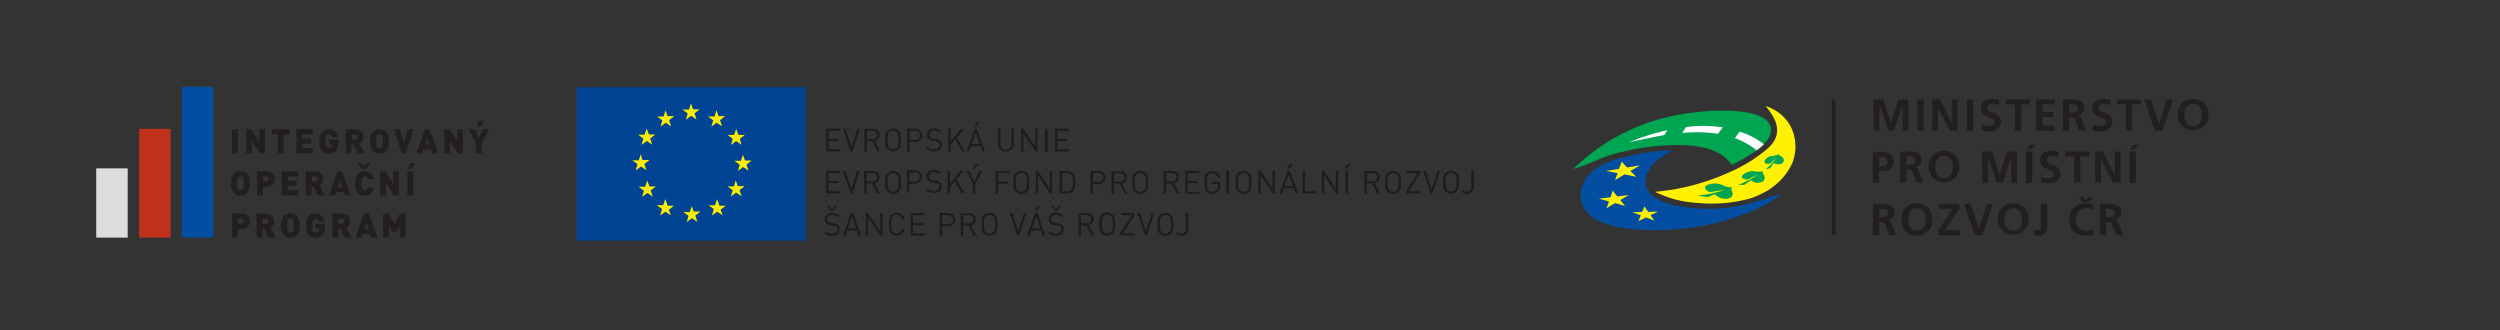 <svg xmlns="http://www.w3.org/2000/svg" width="429.18" height="56.68" viewBox="0 0 429.18 56.68">
  <rect x="0" y="0" width="429.18" height="56.68" fill="#333333" stroke="none"/>
  <g>
    <path d="M202.75,40.48A1.14,1.14,0,0,0,204,39.27V36.58h-.42v2.63c0,.57-.28.89-.79.89a.77.77,0,0,1-.61-.25l-.27.28a1.15,1.15,0,0,0,.88.35m-2.05-3.3c.24.25.26.52.26,1.33s0,1.07-.26,1.32a1,1,0,0,1-.67.27.91.91,0,0,1-.67-.27c-.25-.25-.28-.52-.28-1.32s0-1.08.28-1.33a1,1,0,0,1,.67-.27,1,1,0,0,1,.67.27m.31,2.89c.36-.36.36-.75.36-1.56s0-1.2-.36-1.57a1.43,1.43,0,0,0-2,0c-.36.37-.36.75-.36,1.57s0,1.2.36,1.56a1.4,1.4,0,0,0,2,0m-2.91-3.49h-.42l-1,3.12-1-3.12h-.42l1.27,3.86h.33m-2.12,0v-.37h-2l2-3.15v-.34h-2.33v.36h1.87L192.31,40v.4m-1.57-3.26c.25.25.27.52.27,1.33s0,1.07-.27,1.32a.94.94,0,0,1-.67.27.92.92,0,0,1-.66-.27c-.24-.25-.28-.52-.28-1.32s0-1.08.28-1.33a1,1,0,0,1,.66-.27,1,1,0,0,1,.67.27m.32,2.89c.37-.36.37-.75.37-1.56s0-1.2-.37-1.57a1.41,1.41,0,0,0-2,0c-.36.37-.36.75-.36,1.57s0,1.2.36,1.56a1.39,1.39,0,0,0,2,0m-4.47-3.13a.71.71,0,1,1,0,1.42h-1V36.94Zm1.26,3.5-.92-1.75a1,1,0,0,0,.84-1,1,1,0,0,0-1.14-1.07h-1.49v3.86h.41V38.73h.93l.89,1.71m-5.23-5.07h-.37l-.49.57-.49-.57h-.37l.68.82h.37Zm-.88,5.11c.82,0,1.35-.42,1.35-1.1a1,1,0,0,0-.33-.77,1.31,1.31,0,0,0-.71-.28l-.42-.06a1.16,1.16,0,0,1-.53-.21.57.57,0,0,1-.17-.44c0-.44.3-.71.81-.71a1.22,1.22,0,0,1,.91.33l.27-.28a1.57,1.57,0,0,0-1.16-.42,1.09,1.09,0,0,0-1.23,1.09.92.92,0,0,0,.29.73,1.4,1.4,0,0,0,.71.28l.45.08a.78.78,0,0,1,.5.19.59.59,0,0,1,.18.48c0,.45-.33.71-.9.71a1.31,1.31,0,0,1-1.06-.43l-.28.29a1.7,1.7,0,0,0,1.32.52m-2.71-5.11h-.47l-.47.82H178Zm.06,3.84h-1.44l.73-2Zm.87,1.23-1.41-3.86h-.36l-1.41,3.86h.44l.3-.88h1.7l.31.88m-2.84-3.86h-.43l-1,3.12-1-3.12h-.44l1.28,3.86h.33m-4.42-3.26c.24.25.27.52.27,1.33s0,1.07-.27,1.32a1,1,0,0,1-.67.27.92.92,0,0,1-.66-.27c-.26-.25-.28-.52-.28-1.32s0-1.08.28-1.33a1,1,0,0,1,.66-.27,1,1,0,0,1,.67.27m.32,2.89c.37-.36.37-.75.37-1.56s0-1.2-.37-1.57a1.41,1.41,0,0,0-1-.4,1.42,1.42,0,0,0-1,.4c-.35.37-.35.75-.35,1.57s0,1.2.35,1.56a1.39,1.39,0,0,0,1,.41,1.37,1.37,0,0,0,1-.41m-4.48-3.13a.71.71,0,1,1,0,1.42h-1V36.94Zm1.27,3.5-.92-1.75a1,1,0,0,0,.84-1,1,1,0,0,0-1.14-1.07h-1.48v3.86h.4V38.73h.94l.87,1.71m-4.4-3.5a.73.73,0,0,1,.82.77.74.74,0,0,1-.82.77h-1V36.94Zm0,1.91a1.14,1.14,0,1,0,0-2.27h-1.44v3.86h.41V38.85Zm-4,1.59v-.37h-2V38.68h1.7V38.3h-1.7V36.94h2v-.36h-2.4v3.86m-2.42,0a1.33,1.33,0,0,0,1.35-1.16h-.42a.94.94,0,0,1-1.59.51c-.25-.24-.27-.52-.27-1.32s0-1.08.27-1.33a.92.92,0,0,1,.66-.27.9.9,0,0,1,.92.78h.43A1.31,1.31,0,0,0,154,36.54a1.44,1.44,0,0,0-1,.4c-.36.37-.36.75-.36,1.57s0,1.2.36,1.56a1.41,1.41,0,0,0,1,.41m-2.48,0V36.58h-.41v3.08L149,36.58h-.39v3.86h.42v-3.1l2.05,3.1M147,39.21h-1.44l.73-2Zm.87,1.23-1.41-3.86h-.35l-1.42,3.86h.44l.3-.88h1.69l.31.88m-3.73-5.07h-.38l-.48.57-.49-.57H142l.68.82H143Zm-.88,5.11c.8,0,1.34-.42,1.34-1.1a1,1,0,0,0-.33-.77,1.28,1.28,0,0,0-.71-.28l-.42-.06a1.16,1.16,0,0,1-.53-.21.53.53,0,0,1-.16-.44c0-.44.29-.71.81-.71a1.2,1.2,0,0,1,.9.33L144,37a1.51,1.51,0,0,0-1.14-.42,1.09,1.09,0,0,0-1.24,1.09.92.92,0,0,0,.29.73,1.33,1.33,0,0,0,.71.28l.45.08a.81.81,0,0,1,.51.19.62.62,0,0,1,.18.48c0,.45-.35.71-.91.71a1.29,1.29,0,0,1-1.05-.43l-.29.29a1.73,1.73,0,0,0,1.33.52m109-7.25A1.13,1.13,0,0,0,253,32v-2.7h-.41V32c0,.57-.29.88-.8.88a.71.71,0,0,1-.6-.26l-.27.29a1.18,1.18,0,0,0,.87.34m-2-3.28c.24.25.26.51.26,1.31s0,1.08-.26,1.33a1,1,0,0,1-.67.27.94.94,0,0,1-.67-.27c-.24-.25-.27-.52-.27-1.33s0-1.06.27-1.31a.91.91,0,0,1,.67-.28.93.93,0,0,1,.67.28m.32,2.88c.36-.37.36-.74.36-1.57s0-1.19-.36-1.56a1.38,1.38,0,0,0-1-.4,1.37,1.37,0,0,0-1,.4c-.36.37-.36.75-.36,1.56s0,1.2.36,1.57a1.37,1.37,0,0,0,1,.4,1.38,1.38,0,0,0,1-.4m-2.91-3.5h-.43l-1,3.13-1-3.13h-.44l1.28,3.86h.33m-2.12,0v-.36h-1.95l1.95-3.15v-.35h-2.33v.37h1.86l-1.93,3.11v.38M239.82,30c.25.25.27.51.27,1.31s0,1.08-.27,1.33a.94.94,0,0,1-.67.27.92.92,0,0,1-.66-.27c-.26-.25-.28-.52-.28-1.33s0-1.06.28-1.31a.89.89,0,0,1,.66-.28.91.91,0,0,1,.67.28m.32,2.88c.36-.37.36-.74.36-1.57s0-1.19-.36-1.56a1.38,1.38,0,0,0-1-.4,1.37,1.37,0,0,0-1,.4c-.36.37-.36.75-.36,1.56s0,1.2.36,1.57a1.37,1.37,0,0,0,1,.4,1.38,1.38,0,0,0,1-.4m-4.48-3.13a.69.69,0,0,1,.77.71.68.68,0,0,1-.77.71h-1V29.7Zm1.26,3.49L236,31.45a1,1,0,0,0,.85-1,1,1,0,0,0-1.14-1.08h-1.49v3.86h.41V31.48h.93l.88,1.71m-5.43,0h.41V29.33H231Zm.81-5.06h-.46l-.48.83h.36m-1.51,4.23V29.33h-.41v3.1l-2-3.1h-.4v3.86h.41V30.1l2.06,3.09m-3.35,0v-.36h-2v-3.5h-.41v3.86m-1.72-5.06h-.47l-.47.83h.35Zm.06,3.84H220.5l.73-2Zm.88,1.22-1.43-3.86h-.34l-1.43,3.86h.44l.31-.86h1.69l.31.86m-3.54,0V29.33h-.41v3.1l-2-3.1H216v3.86h.41V30.1l2.06,3.09M214.17,30c.24.25.27.51.27,1.31s0,1.08-.27,1.33a1,1,0,0,1-.67.27,1,1,0,0,1-.68-.27c-.24-.25-.27-.52-.27-1.33s0-1.06.27-1.31a.92.92,0,0,1,.68-.28,1,1,0,0,1,.67.28m.31,2.88c.36-.37.36-.74.36-1.57s0-1.19-.36-1.56a1.36,1.36,0,0,0-1-.4,1.41,1.41,0,0,0-1,.4c-.35.37-.35.75-.35,1.56s0,1.2.35,1.57a1.41,1.41,0,0,0,1,.4,1.36,1.36,0,0,0,1-.4m-3.93.36H211V29.33h-.49Zm-1.41-.4a1.36,1.36,0,0,0,.33-1v-.6H208.1v.36h1v.28a1.06,1.06,0,0,1-.22.71,1,1,0,0,1-1.41.06c-.24-.25-.26-.52-.26-1.33s0-1.06.26-1.31a1,1,0,0,1,1.62.51h.41a1.32,1.32,0,0,0-1.36-1.16,1.36,1.36,0,0,0-1,.4c-.36.37-.36.75-.36,1.56s0,1.2.36,1.57a1.43,1.43,0,0,0,2,0m-3.26.4v-.36h-2V31.44h1.7v-.37h-1.7V29.7h2v-.37h-2.4v3.86M201.2,29.7a.69.69,0,0,1,.77.71.68.68,0,0,1-.77.71h-1V29.7Zm1.26,3.49-.92-1.74a1,1,0,0,0,.84-1,1,1,0,0,0-1.15-1.08h-1.48v3.86h.42V31.48h.93l.88,1.71M196.42,30c.25.25.27.51.27,1.31s0,1.08-.27,1.33a.94.94,0,0,1-.67.27,1,1,0,0,1-.67-.27c-.24-.25-.27-.52-.27-1.33s0-1.06.27-1.31a.93.93,0,0,1,.67-.28.91.91,0,0,1,.67.28m.32,2.88c.36-.37.36-.74.36-1.57s0-1.19-.36-1.56a1.41,1.41,0,0,0-2,0c-.36.37-.36.75-.36,1.56s0,1.2.36,1.57a1.41,1.41,0,0,0,2,0m-4.48-3.13a.7.7,0,0,1,.78.71.69.69,0,0,1-.78.71h-1V29.7Zm1.27,3.49-.92-1.74a1,1,0,0,0,.84-1,1,1,0,0,0-1.14-1.08h-1.48v3.86h.4V31.48h.93l.88,1.71m-4.4-3.49a.77.77,0,1,1,0,1.54h-1V29.7Zm0,1.91a1.14,1.14,0,1,0,0-2.28h-1.44v3.86h.42V31.61ZM183.92,30a1.81,1.81,0,0,1,.26,1.24,2.08,2.08,0,0,1-.26,1.33,1,1,0,0,1-.76.28h-.84V29.7h.84a1,1,0,0,1,.76.28m.29,2.86a2.27,2.27,0,0,0,.38-1.62,2.05,2.05,0,0,0-.38-1.53,1.39,1.39,0,0,0-1-.36h-1.32v3.86h1.32a1.34,1.34,0,0,0,1-.35m-3.59.35V29.33h-.41v3.1l-2-3.1h-.4v3.86h.41V30.1l2,3.09M176,30c.24.25.27.51.27,1.31s0,1.08-.27,1.33a.94.94,0,0,1-.67.27.92.92,0,0,1-.66-.27c-.25-.25-.27-.52-.27-1.33s0-1.06.27-1.31a.89.89,0,0,1,.66-.28A.91.91,0,0,1,176,30m.32,2.88c.36-.37.36-.74.36-1.57s0-1.19-.36-1.56a1.35,1.35,0,0,0-1-.4,1.37,1.37,0,0,0-1,.4c-.36.37-.36.75-.36,1.56s0,1.2.36,1.57a1.37,1.37,0,0,0,1,.4,1.35,1.35,0,0,0,1-.4m-3-3.13v-.37h-2.4v3.86h.41v-1.7H173v-.37h-1.7V29.7m-3.36-1.57h-.47L167,29h.36Zm.67,1.2h-.45l-.89,1.86-.91-1.86h-.45L167,31.61v1.58h.41V31.61m-1.84,1.58-1.4-2.36,1.22-1.5h-.5l-1.8,2.23V29.33h-.41v3.86h.41V32.12l.81-1,1.18,2m-4.77,0c.8,0,1.33-.42,1.33-1.1a1,1,0,0,0-.32-.77,1.28,1.28,0,0,0-.7-.26l-.43-.07a1.23,1.23,0,0,1-.52-.2.62.62,0,0,1-.18-.46c0-.42.3-.71.82-.71a1.24,1.24,0,0,1,.91.33l.26-.26a1.51,1.51,0,0,0-1.15-.43,1.11,1.11,0,0,0-1.25,1.1,1,1,0,0,0,.3.72,1.4,1.4,0,0,0,.71.28l.45.08a.88.88,0,0,1,.51.18.64.64,0,0,1,.19.48c0,.46-.35.72-.92.72a1.31,1.31,0,0,1-1.05-.42l-.28.28a1.64,1.64,0,0,0,1.32.51m-3.18-3.53a.77.77,0,1,1,0,1.54h-1V29.7Zm0,1.91a1.14,1.14,0,1,0,0-2.28h-1.44v3.86h.41V31.61ZM154,30c.24.25.26.51.26,1.31s0,1.08-.26,1.33a1,1,0,0,1-.67.27.93.93,0,0,1-.67-.27c-.24-.25-.28-.52-.28-1.33s0-1.06.28-1.31a.9.9,0,0,1,.67-.28A1,1,0,0,1,154,30m.31,2.88c.37-.37.37-.74.37-1.57s0-1.19-.37-1.56a1.41,1.41,0,0,0-2,0c-.36.37-.36.75-.36,1.56s0,1.2.36,1.57a1.41,1.41,0,0,0,2,0M149.8,29.7a.69.69,0,0,1,.77.71.68.68,0,0,1-.77.71h-1V29.7Zm1.26,3.49-.93-1.74a1,1,0,0,0,.85-1,1,1,0,0,0-1.14-1.08h-1.49v3.86h.42V31.48h.93l.88,1.71m-3-3.86h-.44l-1,3.13-1-3.13h-.44L146,33.19h.34m-2.11,0v-.36h-2V31.44h1.69v-.37h-1.69V29.7h2v-.37h-2.4v3.86M183.5,26v-.37h-2v-1.4h1.7v-.36h-1.7V22.46h2v-.37h-2.39V26m-1.74,0h.49V22.1h-.49Zm-1.25,0V22.09h-.41v3.09l-2.05-3.09h-.39V26h.42V22.87L177.74,26m-5.05,0a1.29,1.29,0,0,0,1.36-1.31v-2.6h-.42v2.57a.94.94,0,1,1-1.87,0V22.09h-.41v2.6A1.27,1.27,0,0,0,172.69,26m-4.53-5.11h-.47l-.47.83h.35Zm.07,3.83h-1.45l.73-2ZM169.1,26l-1.42-3.87h-.35L165.91,26h.44l.31-.88h1.69l.31.88m-3,0-1.4-2.37,1.22-1.5h-.5l-1.8,2.22V22.09h-.41V26h.41V24.87l.81-1L165.12,26m-4.77,0c.8,0,1.33-.42,1.33-1.1a.94.94,0,0,0-.32-.77,1.27,1.27,0,0,0-.7-.28l-.43-.05a1.12,1.12,0,0,1-.52-.22.54.54,0,0,1-.18-.44.73.73,0,0,1,.82-.73,1.25,1.25,0,0,1,.91.34l.26-.27a1.59,1.59,0,0,0-1.15-.42,1.1,1.1,0,0,0-1.25,1.09,1,1,0,0,0,.3.73,1.49,1.49,0,0,0,.71.29l.45.07a.82.82,0,0,1,.51.18.66.66,0,0,1,.19.49c0,.45-.35.71-.92.71a1.31,1.31,0,0,1-1.05-.42l-.28.28a1.68,1.68,0,0,0,1.32.52m-3.18-3.54a.77.77,0,1,1,0,1.54h-1V22.46Zm0,1.91a1.14,1.14,0,1,0,0-2.28h-1.44V26h.41V24.37ZM154,22.71c.24.24.26.51.26,1.32s0,1.06-.26,1.32a1,1,0,0,1-.67.27.93.93,0,0,1-.67-.27c-.24-.26-.28-.52-.28-1.32s0-1.08.28-1.32a.9.9,0,0,1,.67-.28,1,1,0,0,1,.67.28m.31,2.88c.37-.37.37-.75.37-1.56s0-1.21-.37-1.57a1.41,1.41,0,0,0-2,0c-.36.36-.36.75-.36,1.57s0,1.19.36,1.56a1.39,1.39,0,0,0,2,0m-4.47-3.13a.71.71,0,1,1,0,1.42h-1V22.46Zm1.26,3.5-.93-1.76a1,1,0,0,0,.85-1,1,1,0,0,0-1.14-1.08h-1.49V26h.42V24.24h.93l.88,1.72m-3-3.87h-.44l-1,3.12-1-3.12h-.44L146,26h.34m-4.51,0V22.09h2.4v.37h-2v1.37h1.69v.36h-1.69v1.4h2V26" style="fill: #1d1d1b"/>
    <rect width="429.18" height="56.68" style="fill: none"/>
    <g>
      <rect x="98.98" y="14.98" width="39.35" height="26.33" style="fill: #004493"/>
      <path d="M119,18.77h1.11l-.88.68.35,1.06-.92-.62-.91.66.31-1.07-.9-.66,1.11,0,.35-1.06.38,1.05M114.63,20l-.38-1.05L113.91,20l-1.12,0,.91.65-.31,1.07.9-.65.92.62-.34-1.06.88-.69h-1.12m-3.21,3.15L111,22.06l-.34,1.07-1.11,0,.9.66-.31,1.07.9-.66.93.63-.35-1.06.88-.69h-1.12m-1.08,4.4L110,26.46l-.34,1.06-1.12,0,.9.65-.3,1.08.9-.66.92.62-.34-1.06.88-.68h-1.12m1.14,4.55L111.1,31l-.35,1.06-1.11,0,.9.66-.31,1.07.91-.66.92.63-.35-1.07.88-.68h-1.11m3.1,3.21-.38-1.05-.34,1.06-1.12,0,.91.65L113.34,37l.9-.65.92.62L114.82,36l.88-.68h-1.12m4.55,1.08-.38-1-.34,1-1.12,0,.91.65-.31,1.07.9-.66.92.63L119.37,37l.88-.69h-1.12m4.35-1.08-.38-1.05-.34,1.06-1.12,0,.9.65L122.23,37l.91-.65.92.62L123.71,36l.88-.68h-1.11M126.69,32l-.39-1.05L126,32l-1.11,0,.9.65-.31,1.07.9-.66.93.63-.35-1.06.88-.68h-1.11m1.18-4.4-.38-1-.34,1.06-1.12,0,.91.66-.31,1.07.9-.66.93.62-.35-1.05.88-.69h-1.12m-1.14-4.4-.38-1L126,23.17l-1.11,0,.9.65-.31,1.07.9-.66.93.63L127,23.85l.88-.69h-1.12M123.37,20,123,18.91,122.65,20l-1.12,0,.91.65-.31,1.07.9-.66.93.63-.35-1.06.88-.69h-1.12" style="fill: #ffec00"/>
    </g>
    <g>
      <path d="M39.83,22.17h1v4.14h-1Zm4.77,4.14h.89V22.17h-1v2.08l-1.33-2.08h-.89v4.14h1V24.23l1.32,2.08m4.1-3.23h1v-.91h-3v.91h1v3.23h1V23.08m2.2,3.23h2.81v-.9h-1.8v-.73h1.54v-.91H51.91v-.69h1.8v-.91H50.9v4.14m6.75-.43a1.79,1.79,0,0,0,.42-1.38v-.57H56.45v.85h.61v.06a.62.62,0,0,1-.16.44.58.58,0,0,1-.45.16.54.54,0,0,1-.41-.17c-.09-.13-.15-.27-.15-1s.06-.89.15-1a.51.51,0,0,1,.41-.18.54.54,0,0,1,.59.46h1a1.64,1.64,0,0,0-2.76-.91,2.12,2.12,0,0,0-.42,1.64,2.09,2.09,0,0,0,.42,1.64,1.7,1.7,0,0,0,2.35,0m3.29-2.8a.43.43,0,0,1,.45.42.42.42,0,0,1-.45.42h-.57v-.84h.57m1.69,3.23-.9-1.73a1.18,1.18,0,0,0,.67-1.08A1.32,1.32,0,0,0,61,22.17H59.35v4.14h1V24.77h.34l.74,1.54Zm2.94-3.08c.09.12.15.26.15,1s-.06.89-.15,1a.5.5,0,0,1-.4.19.5.5,0,0,1-.41-.19c-.09-.12-.15-.25-.15-1s.06-.89.15-1a.5.5,0,0,1,.41-.18.49.49,0,0,1,.4.18m1.17,1a2.12,2.12,0,0,0-.42-1.64,1.68,1.68,0,0,0-2.31,0,2.12,2.12,0,0,0-.42,1.64A2.09,2.09,0,0,0,64,25.88a1.65,1.65,0,0,0,2.31,0,2.09,2.09,0,0,0,.42-1.64m2.93,2.07L71,22.17H70l-.68,2.32-.7-2.32h-1l1.36,4.14h.76m3.67-2.57.35,1.11H73l.37-1.11m1.88,2.57-1.51-4.14h-.78l-1.51,4.14h1.06l.21-.61H74l.19.61Zm3.34,0h.89V22.17h-1v2.08l-1.32-2.08h-.89v4.14h1V24.23l1.33,2.08m3.88-4.54.69-1.05h-1l-.28,1.05h.57m1.52.4H82.85l-.64,1.49-.65-1.49H80.45l1.25,2.46v1.68h1V24.63ZM41.68,30.46c.09.13.15.27.15,1s-.06.89-.15,1a.53.53,0,0,1-.41.19.52.52,0,0,1-.41-.19c-.09-.12-.15-.25-.15-1s.06-.89.15-1a.51.51,0,0,1,.41-.18.53.53,0,0,1,.41.18m1.16,1a2.15,2.15,0,0,0-.41-1.64,1.55,1.55,0,0,0-1.16-.46,1.52,1.52,0,0,0-1.16.46,2.16,2.16,0,0,0-.42,1.64,2.14,2.14,0,0,0,.42,1.64,1.53,1.53,0,0,0,1.16.47,1.56,1.56,0,0,0,1.16-.47,2.14,2.14,0,0,0,.41-1.64m2.88-1.16a.42.42,0,0,1,.44.42.42.42,0,0,1-.44.42h-.57v-.84h.57m1.46.42a1.32,1.32,0,0,0-1.41-1.33H44.13v4.14h1V32.07h.62a1.32,1.32,0,0,0,1.41-1.33m1.18,2.81h2.81v-.91h-1.8v-.72h1.54V31H49.37v-.69h1.8v-.91H48.36v4.14m5.7-3.23a.42.42,0,0,1,.44.42.42.42,0,0,1-.44.42h-.57v-.84h.57m1.68,3.23-.89-1.73a1.18,1.18,0,0,0,.67-1.08,1.32,1.32,0,0,0-1.41-1.33H52.47v4.14h1V32h.34l.73,1.54ZM58.35,31l.35,1.11H58L58.35,31m1.87,2.57-1.51-4.14h-.78l-1.51,4.14h1.07l.2-.62H59l.19.62ZM62.87,29l.8-1H63l-.46.48L62.05,28h-.7l.79,1h.73m1.3,3.23h-1a.54.54,0,0,1-.93.26c-.09-.12-.16-.26-.16-1s.07-.9.16-1a.54.54,0,0,1,.93.27h1a1.5,1.5,0,0,0-1.57-1.35,1.53,1.53,0,0,0-1.15.46A2.12,2.12,0,0,0,61,31.48a2.1,2.1,0,0,0,.42,1.64,1.54,1.54,0,0,0,1.15.47,1.5,1.5,0,0,0,1.57-1.35m3.45,1.31h.89V29.41h-1v2.08l-1.33-2.08h-.89v4.14h1V31.47l1.32,2.08M70.68,29,71.37,28h-1L70.11,29h.57m-.75,4.54h1V29.41h-1Zm-28.51,4a.42.42,0,0,1,.44.42.42.42,0,0,1-.44.42h-.58v-.84h.58m1.46.42a1.32,1.32,0,0,0-1.41-1.33H39.83v4.14h1V39.31h.63A1.32,1.32,0,0,0,42.88,38m2.77-.42a.43.43,0,0,1,.44.42.42.42,0,0,1-.44.42h-.58v-.84h.58m1.68,3.23-.9-1.73A1.17,1.17,0,0,0,47.1,38a1.32,1.32,0,0,0-1.41-1.33H44.05v4.14h1V39.25h.34l.74,1.54Zm2.94-3.09c.1.13.15.26.15,1s-.05.89-.15,1a.5.5,0,0,1-.4.19.5.5,0,0,1-.41-.19c-.09-.12-.15-.25-.15-1s.06-.89.15-1a.53.53,0,0,1,.41-.18.52.52,0,0,1,.4.18m1.17,1A2.12,2.12,0,0,0,51,37.08a1.68,1.68,0,0,0-2.31,0,2.12,2.12,0,0,0-.42,1.64,2.12,2.12,0,0,0,.42,1.64,1.65,1.65,0,0,0,2.31,0,2.12,2.12,0,0,0,.42-1.64m3.93,1.64A1.79,1.79,0,0,0,55.78,39v-.57H54.16v.85h.61v.05a.62.62,0,0,1-.15.44.61.61,0,0,1-.46.17.51.51,0,0,1-.4-.18c-.09-.12-.15-.26-.15-1s.06-.89.15-1a.54.54,0,0,1,.4-.18.53.53,0,0,1,.59.47h1A1.65,1.65,0,0,0,53,37.08a2.12,2.12,0,0,0-.42,1.64A2.12,2.12,0,0,0,53,40.36a1.72,1.72,0,0,0,2.36,0m3.29-2.8a.42.42,0,0,1,.44.42.42.42,0,0,1-.44.42h-.57v-.84h.57m1.68,3.23-.9-1.73A1.17,1.17,0,0,0,60.12,38a1.32,1.32,0,0,0-1.41-1.33H57.07v4.14h1V39.25h.34l.73,1.54Zm2.6-2.57.35,1.11h-.72l.37-1.11m1.88,2.57-1.51-4.14h-.78L61,40.79h1.06l.21-.62h1.27l.19.62Zm3.84,0h1V36.65h-1l-.93,1.83-.93-1.83h-1v4.14h1v-2l.59,1h.65l.59-1v2" style="fill: #231f20"/>
      <rect x="16.52" y="28.9" width="5.4" height="11.89" style="fill: #dbdcdd"/>
      <rect x="23.88" y="22.12" width="5.4" height="18.67" style="fill: #bf311a"/>
      <rect x="31.25" y="14.89" width="5.4" height="25.9" style="fill: #034ea1"/>
    </g>
    <g>
      <rect x="314.47" y="17.08" width="0.64" height="23.3" style="fill: #231f20"/>
      <path d="M321.63,17.06h1.72l1.27,4.07h0l1.27-4.07h1.72v5.37h-1V18h0l-1.45,4.43h-1L322.67,18l0,0v4.41h-1Zm7.54,0h1.08v5.37h-1.08Zm2.56,0h1.33l2,4h0v-4h1v5.37h-1.32l-2.05-4h0v4h-1Zm5.9,0h1.08v5.37h-1.08Zm5.5,1a2.73,2.73,0,0,0-1.09-.23.75.75,0,0,0-.85.74c0,.93,2.35.54,2.35,2.34,0,1.17-.93,1.62-2,1.62a4.75,4.75,0,0,1-1.38-.21l.1-1a2.59,2.59,0,0,0,1.22.33c.4,0,.95-.2.95-.69,0-1-2.35-.6-2.35-2.37,0-1.2.93-1.64,1.87-1.64a4.11,4.11,0,0,1,1.29.19Zm2.75-.14h-1.54v-.85h4.15v.85H347v4.52h-1.08Zm3.68-.85h3.17v.85h-2.09v1.32h1.91v.85h-1.91v1.5h2.1v.85h-3.18Zm4.57,0h1.16c1.15,0,2.53,0,2.53,1.46a1.23,1.23,0,0,1-1.11,1.24v0c.29,0,.46.31.57.55l.86,2.1h-1.2l-.64-1.68c-.16-.4-.3-.55-.75-.55h-.35v2.23h-1.07Zm1.07,2.29h.36c.53,0,1.14-.07,1.14-.74s-.6-.7-1.14-.7h-.36Zm7-1.3a2.66,2.66,0,0,0-1.09-.23.74.74,0,0,0-.84.74c0,.93,2.35.54,2.35,2.34,0,1.17-.93,1.62-2,1.62a4.75,4.75,0,0,1-1.38-.21l.1-1a2.59,2.59,0,0,0,1.22.33c.4,0,1-.2,1-.69,0-1-2.35-.6-2.35-2.37,0-1.2.93-1.64,1.87-1.64a4.15,4.15,0,0,1,1.29.19Zm2.76-.14H363.4v-.85h4.15v.85H366v4.52h-1.07Zm3.13-.85h1.16l1.37,4.21h0L372,17.06h1.07l-1.81,5.37h-1.32ZM376.5,17a2.51,2.51,0,0,1,2.63,2.76,2.63,2.63,0,1,1-5.26,0A2.49,2.49,0,0,1,376.5,17m0,4.7c1.1,0,1.51-1,1.51-1.94s-.44-1.91-1.51-1.91-1.51,1-1.51,1.91.41,1.94,1.51,1.94m-55,4.36h1.36c1.17,0,2.24.34,2.24,1.62s-.91,1.71-2.07,1.71h-.45v2h-1.08Zm1.08,2.48H323c.53,0,1-.17,1-.79s-.47-.84-1-.84h-.38ZM326.19,26h1.16c1.16,0,2.53,0,2.53,1.46a1.23,1.23,0,0,1-1.11,1.24h0c.3,0,.47.32.57.56l.86,2.09H329l-.64-1.67c-.16-.4-.29-.55-.75-.55h-.34v2.22h-1.08Zm1.08,2.29h.35c.53,0,1.14-.07,1.14-.74s-.6-.7-1.14-.7h-.35Zm6.46-2.38a2.51,2.51,0,0,1,2.63,2.76,2.63,2.63,0,1,1-5.26,0,2.49,2.49,0,0,1,2.63-2.76m0,4.7c1.1,0,1.51-1,1.51-1.94s-.44-1.91-1.51-1.91-1.5,1-1.5,1.91.4,1.94,1.5,1.94M340.25,26H342l1.28,4.07h0L344.54,26h1.72v5.36h-1V27h0l-1.45,4.42h-1L341.3,27l0,0v4.4h-1Zm7.55,0h1.08V31.4H347.8Zm.68-1.15h1.1l-1.06.85h-.68ZM353.3,27a2.73,2.73,0,0,0-1.09-.23.75.75,0,0,0-.85.74c0,.93,2.35.54,2.35,2.34,0,1.17-.93,1.62-2,1.62a4.68,4.68,0,0,1-1.37-.21l.09-1a2.62,2.62,0,0,0,1.22.33c.41,0,.95-.2.95-.69,0-1-2.35-.6-2.35-2.37,0-1.2.93-1.64,1.88-1.64a4,4,0,0,1,1.28.19Zm2.75-.14h-1.54V26h4.15v.85h-1.53v4.51h-1.08Zm3.63-.85H361l2.05,4h0V26h1v5.36h-1.31l-2.06-4h0v4h-1Zm5.9,0h1.07V31.4h-1.07Zm.67-1.15h1.1l-1.05.85h-.68ZM321.53,35h1.16c1.16,0,2.53,0,2.53,1.46a1.23,1.23,0,0,1-1.11,1.24h0c.3,0,.47.32.57.56l.86,2.1h-1.2l-.64-1.68c-.15-.4-.29-.55-.74-.55h-.35v2.23h-1.08Zm1.08,2.29H323c.53,0,1.14-.07,1.14-.74s-.6-.7-1.14-.7h-.35Zm6.46-2.38a2.51,2.51,0,0,1,2.63,2.76,2.53,2.53,0,0,1-2.63,2.79,2.5,2.5,0,0,1-2.62-2.79,2.48,2.48,0,0,1,2.62-2.76m0,4.7c1.1,0,1.51-1,1.51-1.94s-.44-1.91-1.51-1.91-1.5,1-1.5,1.91.4,1.94,1.5,1.94m3.66-.12,2.52-3.64h-2.42V35h3.56v.88l-2.54,3.64h2.6v.85h-3.72ZM337.19,35h1.15l1.37,4.21h0L341.09,35h1.07l-1.81,5.37H339Zm8.42-.09a2.51,2.51,0,0,1,2.63,2.76,2.63,2.63,0,1,1-5.26,0,2.48,2.48,0,0,1,2.63-2.76m0,4.7c1.1,0,1.51-1,1.51-1.94s-.44-1.91-1.51-1.91-1.51,1-1.51,1.91.41,1.94,1.51,1.94m3.55-.18a1.46,1.46,0,0,0,.51.09c.7,0,.7-.56.7-.94V35h1.08v4.09A1.35,1.35,0,0,1,350,40.46a3.34,3.34,0,0,1-.82-.1Zm10.25.86a5.6,5.6,0,0,1-1.22.17c-1.74,0-2.95-.87-2.95-2.68a2.67,2.67,0,0,1,2.95-2.87,3.61,3.61,0,0,1,1.21.22l-.07.91a2.24,2.24,0,0,0-1.17-.28,1.79,1.79,0,0,0-1.79,1.94,1.76,1.76,0,0,0,1.82,1.91,3,3,0,0,0,1.17-.22Zm-1.84-5.59-.71-.85h.73l.49.5.49-.5h.72l-.72.85Zm2.93.3h1.16c1.15,0,2.52,0,2.52,1.46a1.23,1.23,0,0,1-1.1,1.24h0c.29,0,.46.32.57.56l.86,2.1h-1.2l-.65-1.68c-.15-.4-.29-.55-.74-.55h-.35v2.23H360.5Zm1.07,2.29h.35c.54,0,1.14-.07,1.14-.74s-.6-.7-1.14-.7h-.35Z" style="fill: #231f20"/>
      <path d="M286.94,25.77a38.81,38.81,0,0,0-7.74,1.14A16.19,16.19,0,0,0,275.63,28c-1.87.89-4.34,2.57-4.28,5.63.16,7.39,16.2,6,20.12,5.28a42.52,42.52,0,0,0,9-2.55,21.67,21.67,0,0,0,5.42-3.09c-1.41.29-4.15,1.42-7,2a27.12,27.12,0,0,1-5.6.58c-3.72-.09-11.42-.67-10.74-5.19.4-2.66,3.14-3.85,4.38-4.86" style="fill: #034ea1;fill-rule: evenodd"/>
      <path d="M284.11,32.93a39.26,39.26,0,0,0,13.28-3.59,24.86,24.86,0,0,0,6.15-3.92c2.92-2.66,1.07-5.41-.43-7.21a7.32,7.32,0,0,1,4.3,3.49,7.75,7.75,0,0,1,.33,6.17A10.31,10.31,0,0,1,304.45,32a7.8,7.8,0,0,1-1.51,1,21,21,0,0,1-2.24,1,25,25,0,0,1-9.31.83,18.33,18.33,0,0,1-7.28-1.91M277.94,29l-2.23.33,2,.4-.46,1.2,1.64-1,2,.42-1-1,1.66-.95-2.23.35-.93-1Zm-1.45,4.87-2,.24,1.73.47-.42,1.17,1.46-.89,1.72.49-.82-1,1.48-.88-2,.26-.8-1Zm5.43,2.51-1.71.06,1.47.53-.41,1,1.29-.64,1.45.54-.67-.93,1.31-.63-1.7.07-.65-.94Z" style="fill: #fff100;fill-rule: evenodd"/>
      <path d="M297.29,28.32c-1.83-2.76-5.64-3.5-10-3.42A39.93,39.93,0,0,0,278.82,26a24.91,24.91,0,0,0-4.14,1.27A39.27,39.27,0,0,1,270.1,29a34.35,34.35,0,0,1,16.84-9.06c6.51-1.43,18.24-1.81,17,3.05-.46,1.86-3.85,4-6.68,5.34m.06,3.83a3.79,3.79,0,0,1-1.78-.44c-1-.5-3.35-.08-2.73.77a1.31,1.31,0,0,0,.81.48l2.47-.39a19.65,19.65,0,0,1-4.69,1l1.75.28,1.24-.52a2.37,2.37,0,0,0,2.42.69.77.77,0,0,0,.56-1.07c-.13-.31-.2-.49,0-.77m5.27-2.8a3.43,3.43,0,0,1-1.55,0c-.78-.16-2.51.68-1.95,1.2a1.44,1.44,0,0,0,.84.23l1.79-.85a16.83,16.83,0,0,1-3.38,1.78h1.05l1.15-.83a1.69,1.69,0,0,0,2.09.18.91.91,0,0,0,.09-1.14.59.59,0,0,1-.13-.58m2.73-2.93a2.89,2.89,0,0,1-1.23.34c-.7,0-1.7,1-1,1.29a1.44,1.44,0,0,0,.77,0l1.05-1a9.15,9.15,0,0,1-1.89,2l.84-.23.54-.86c.61.24,1.46.37,1.75-.29.14-.3-.1-.68-.45-.87s-.32-.2-.37-.4" style="fill: #00a551;fill-rule: evenodd"/>
      <path d="M302.78,24.79a11.94,11.94,0,0,1-1.26,1.06l0-.05a4.54,4.54,0,0,0-.48-.41,14.21,14.21,0,0,0-3.22-1.68l.83-1.11a12.84,12.84,0,0,1,4.11,2.13l.07.06m-7.09-2.92a21.29,21.29,0,0,0-6.31-.05l-.63,1a26.65,26.65,0,0,1,6.14.14Zm-9.51.49a37,37,0,0,0-6.64,2.1c.45-.11.81-.2,1.5-.35,1.73-.36,3.79-.78,4.65-.93Z" style="fill: #fff;fill-rule: evenodd"/>
    </g>
  </g>
</svg>
